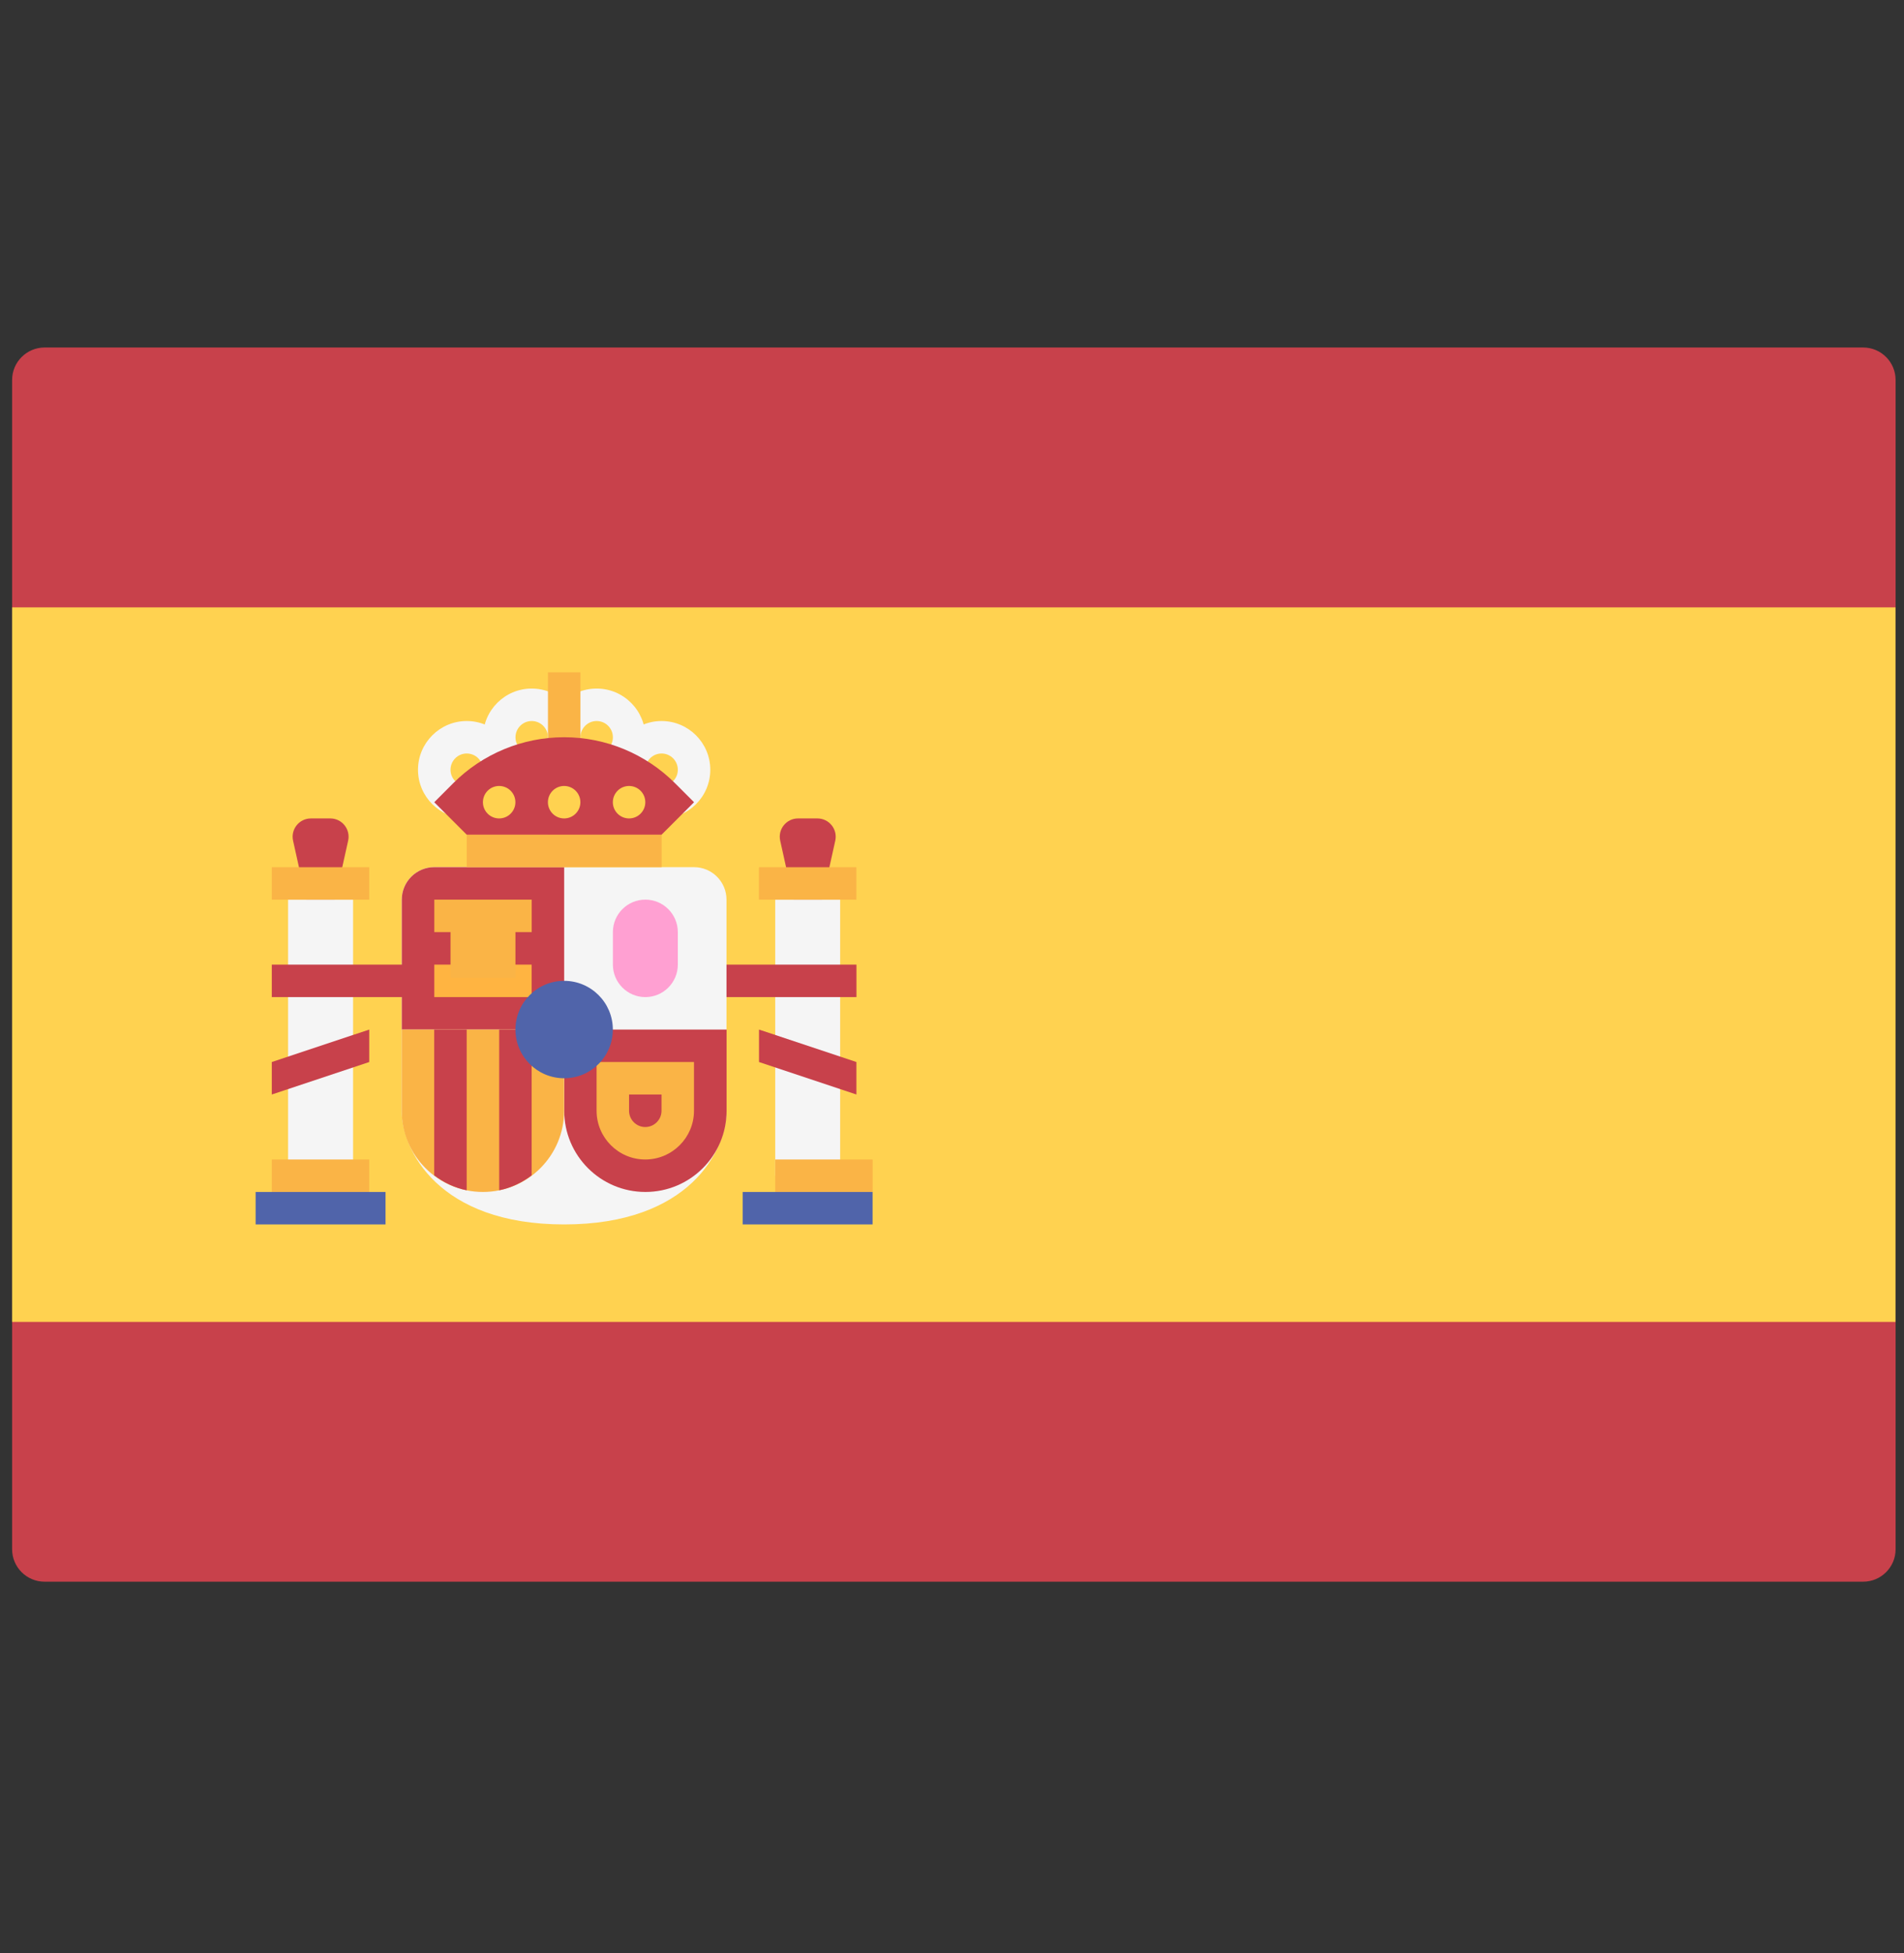 <svg width="39" height="40" viewBox="0 0 39 40" fill="none" xmlns="http://www.w3.org/2000/svg">
<rect x="0" y="0" width="39" height="40" fill="#333333" stroke="none"/>
<g clip-path="url(#clip0_714_6698)">
<path d="M0.913 32.394H38.163C38.53 32.394 38.828 32.096 38.828 31.729V7.783C38.828 7.415 38.53 7.117 38.163 7.117H0.913C0.546 7.118 0.248 7.415 0.248 7.783V31.729C0.248 32.096 0.546 32.394 0.913 32.394Z" fill="#C8414B"/>
<path d="M38.828 12.439H0.248V27.073H38.828V12.439Z" fill="#FFD250"/>
<path d="M16.545 19.756L17.109 17.218C17.161 16.984 16.983 16.762 16.743 16.762H16.346C16.107 16.762 15.929 16.984 15.981 17.218L16.545 19.756Z" fill="#C8414B"/>
<path d="M17.209 18.425H15.879V24.079H17.209V18.425Z" fill="#F5F5F5"/>
<path d="M17.541 17.761H15.546V18.426H17.541V17.761Z" fill="#FAB446"/>
<path d="M17.543 19.756H14.217V20.421H17.543V19.756Z" fill="#C8414B"/>
<path d="M17.542 22.416L15.547 21.751V21.086L17.542 21.751V22.416Z" fill="#C8414B"/>
<path d="M6.567 19.756L7.131 17.218C7.183 16.984 7.005 16.762 6.766 16.762H6.369C6.129 16.762 5.951 16.984 6.003 17.218L6.567 19.756Z" fill="#C8414B"/>
<path d="M8.895 17.76C8.527 17.76 8.229 18.058 8.229 18.425V22.749C8.229 23.557 8.984 25.077 11.555 25.077C14.127 25.077 14.881 23.557 14.881 22.749V18.425C14.881 18.058 14.583 17.76 14.216 17.76H8.895V17.76Z" fill="#F5F5F5"/>
<path d="M11.556 21.086H8.23V18.425C8.23 18.058 8.528 17.76 8.896 17.76H11.556V21.086Z" fill="#C8414B"/>
<path d="M11.557 21.086H14.883V22.749C14.883 23.667 14.138 24.412 13.22 24.412C12.301 24.412 11.557 23.667 11.557 22.749V21.086V21.086Z" fill="#C8414B"/>
<path d="M8.229 21.086H11.555V22.749C11.555 23.668 10.811 24.412 9.892 24.412C8.974 24.412 8.229 23.668 8.229 22.749V21.086V21.086Z" fill="#FAB446"/>
<path d="M10.89 24.072V21.086H10.225V24.378C10.472 24.328 10.696 24.219 10.89 24.072Z" fill="#C8414B"/>
<path d="M9.559 24.378V21.086H8.894V24.072C9.088 24.219 9.311 24.328 9.559 24.378Z" fill="#C8414B"/>
<path d="M10.89 19.756H8.895V20.421H10.89V19.756Z" fill="#FFB441"/>
<path d="M10.891 18.425H8.896V19.09H10.891V18.425Z" fill="#FAB446"/>
<path d="M10.558 18.821H9.228V20.026H10.558V18.821Z" fill="#FAB446"/>
<path d="M7.232 18.425H5.901V24.079H7.232V18.425Z" fill="#F5F5F5"/>
<path d="M7.563 23.747H5.567V24.412H7.563V23.747Z" fill="#FAB446"/>
<path d="M7.563 17.761H5.567V18.426H7.563V17.761Z" fill="#FAB446"/>
<path d="M7.897 24.412H5.236V25.077H7.897V24.412Z" fill="#5064AA"/>
<path d="M17.874 23.747H15.879V24.412H17.874V23.747Z" fill="#FAB446"/>
<path d="M17.873 24.412H15.213V25.077H17.873V24.412Z" fill="#5064AA"/>
<path d="M13.552 17.095H9.561V17.76H13.552V17.095Z" fill="#FAB446"/>
<path d="M11.889 15.1H11.224V17.095H11.889V15.1Z" fill="#FFB441"/>
<path d="M10.891 16.097C10.341 16.097 9.894 15.65 9.894 15.1C9.894 14.549 10.341 14.102 10.891 14.102C11.441 14.102 11.889 14.549 11.889 15.1C11.889 15.65 11.441 16.097 10.891 16.097ZM10.891 14.767C10.708 14.767 10.559 14.916 10.559 15.1C10.559 15.283 10.708 15.432 10.891 15.432C11.075 15.432 11.224 15.283 11.224 15.1C11.224 14.916 11.075 14.767 10.891 14.767Z" fill="#F5F5F5"/>
<path d="M12.221 16.097C11.671 16.097 11.224 15.65 11.224 15.1C11.224 14.549 11.671 14.102 12.221 14.102C12.772 14.102 13.219 14.549 13.219 15.1C13.219 15.65 12.771 16.097 12.221 16.097ZM12.221 14.767C12.038 14.767 11.889 14.916 11.889 15.1C11.889 15.283 12.038 15.432 12.221 15.432C12.405 15.432 12.554 15.283 12.554 15.1C12.554 14.916 12.405 14.767 12.221 14.767Z" fill="#F5F5F5"/>
<path d="M13.551 16.762C13.001 16.762 12.554 16.315 12.554 15.765C12.554 15.215 13.001 14.767 13.551 14.767C14.102 14.767 14.549 15.215 14.549 15.765C14.549 16.315 14.102 16.762 13.551 16.762ZM13.551 15.432C13.368 15.432 13.219 15.581 13.219 15.765C13.219 15.948 13.368 16.097 13.551 16.097C13.735 16.097 13.884 15.948 13.884 15.765C13.884 15.581 13.735 15.432 13.551 15.432Z" fill="#F5F5F5"/>
<path d="M9.56 16.762C9.01 16.762 8.562 16.315 8.562 15.765C8.562 15.215 9.01 14.767 9.56 14.767C10.11 14.767 10.558 15.215 10.558 15.765C10.558 16.315 10.11 16.762 9.56 16.762ZM9.56 15.432C9.377 15.432 9.228 15.581 9.228 15.765C9.228 15.948 9.377 16.097 9.56 16.097C9.744 16.097 9.893 15.948 9.893 15.765C9.893 15.581 9.744 15.432 9.56 15.432Z" fill="#F5F5F5"/>
<path d="M13.55 22.416V22.749C13.55 22.932 13.401 23.082 13.217 23.082C13.034 23.082 12.885 22.932 12.885 22.749V22.416H13.55ZM14.215 21.751H12.22V22.749C12.22 23.299 12.667 23.747 13.217 23.747C13.768 23.747 14.215 23.299 14.215 22.749V21.751H14.215Z" fill="#FAB446"/>
<path d="M13.219 20.421C12.852 20.421 12.554 20.123 12.554 19.756V19.09C12.554 18.723 12.852 18.425 13.219 18.425C13.586 18.425 13.884 18.723 13.884 19.09V19.756C13.884 20.123 13.586 20.421 13.219 20.421Z" fill="#FFA0D2"/>
<path d="M11.555 22.083C12.106 22.083 12.553 21.637 12.553 21.086C12.553 20.535 12.106 20.088 11.555 20.088C11.004 20.088 10.558 20.535 10.558 21.086C10.558 21.637 11.004 22.083 11.555 22.083Z" fill="#5064AA"/>
<path d="M11.889 13.769H11.224V15.765H11.889V13.769Z" fill="#FAB446"/>
<path d="M9.56 17.095L8.895 16.43L9.284 16.04C9.886 15.438 10.703 15.099 11.555 15.099C12.407 15.099 13.224 15.438 13.826 16.04L14.216 16.43L13.551 17.095H9.56Z" fill="#C8414B"/>
<path d="M11.555 16.762C11.739 16.762 11.888 16.613 11.888 16.43C11.888 16.246 11.739 16.097 11.555 16.097C11.372 16.097 11.223 16.246 11.223 16.43C11.223 16.613 11.372 16.762 11.555 16.762Z" fill="#FFD250"/>
<path d="M10.224 16.762C10.408 16.762 10.557 16.613 10.557 16.43C10.557 16.246 10.408 16.097 10.224 16.097C10.04 16.097 9.892 16.246 9.892 16.43C9.892 16.613 10.04 16.762 10.224 16.762Z" fill="#FFD250"/>
<path d="M12.885 16.762C13.069 16.762 13.218 16.613 13.218 16.43C13.218 16.246 13.069 16.097 12.885 16.097C12.702 16.097 12.553 16.246 12.553 16.43C12.553 16.613 12.702 16.762 12.885 16.762Z" fill="#FFD250"/>
<path d="M8.893 19.756H5.567V20.421H8.893V19.756Z" fill="#C8414B"/>
<path d="M5.567 22.416L7.563 21.751V21.086L5.567 21.751V22.416Z" fill="#C8414B"/>
</g>
<defs>
<clipPath id="clip0_714_6698">
<rect width="38.58" height="38.58" fill="white" transform="translate(0.246 0.466)"/>
</clipPath>
</defs>
</svg>
